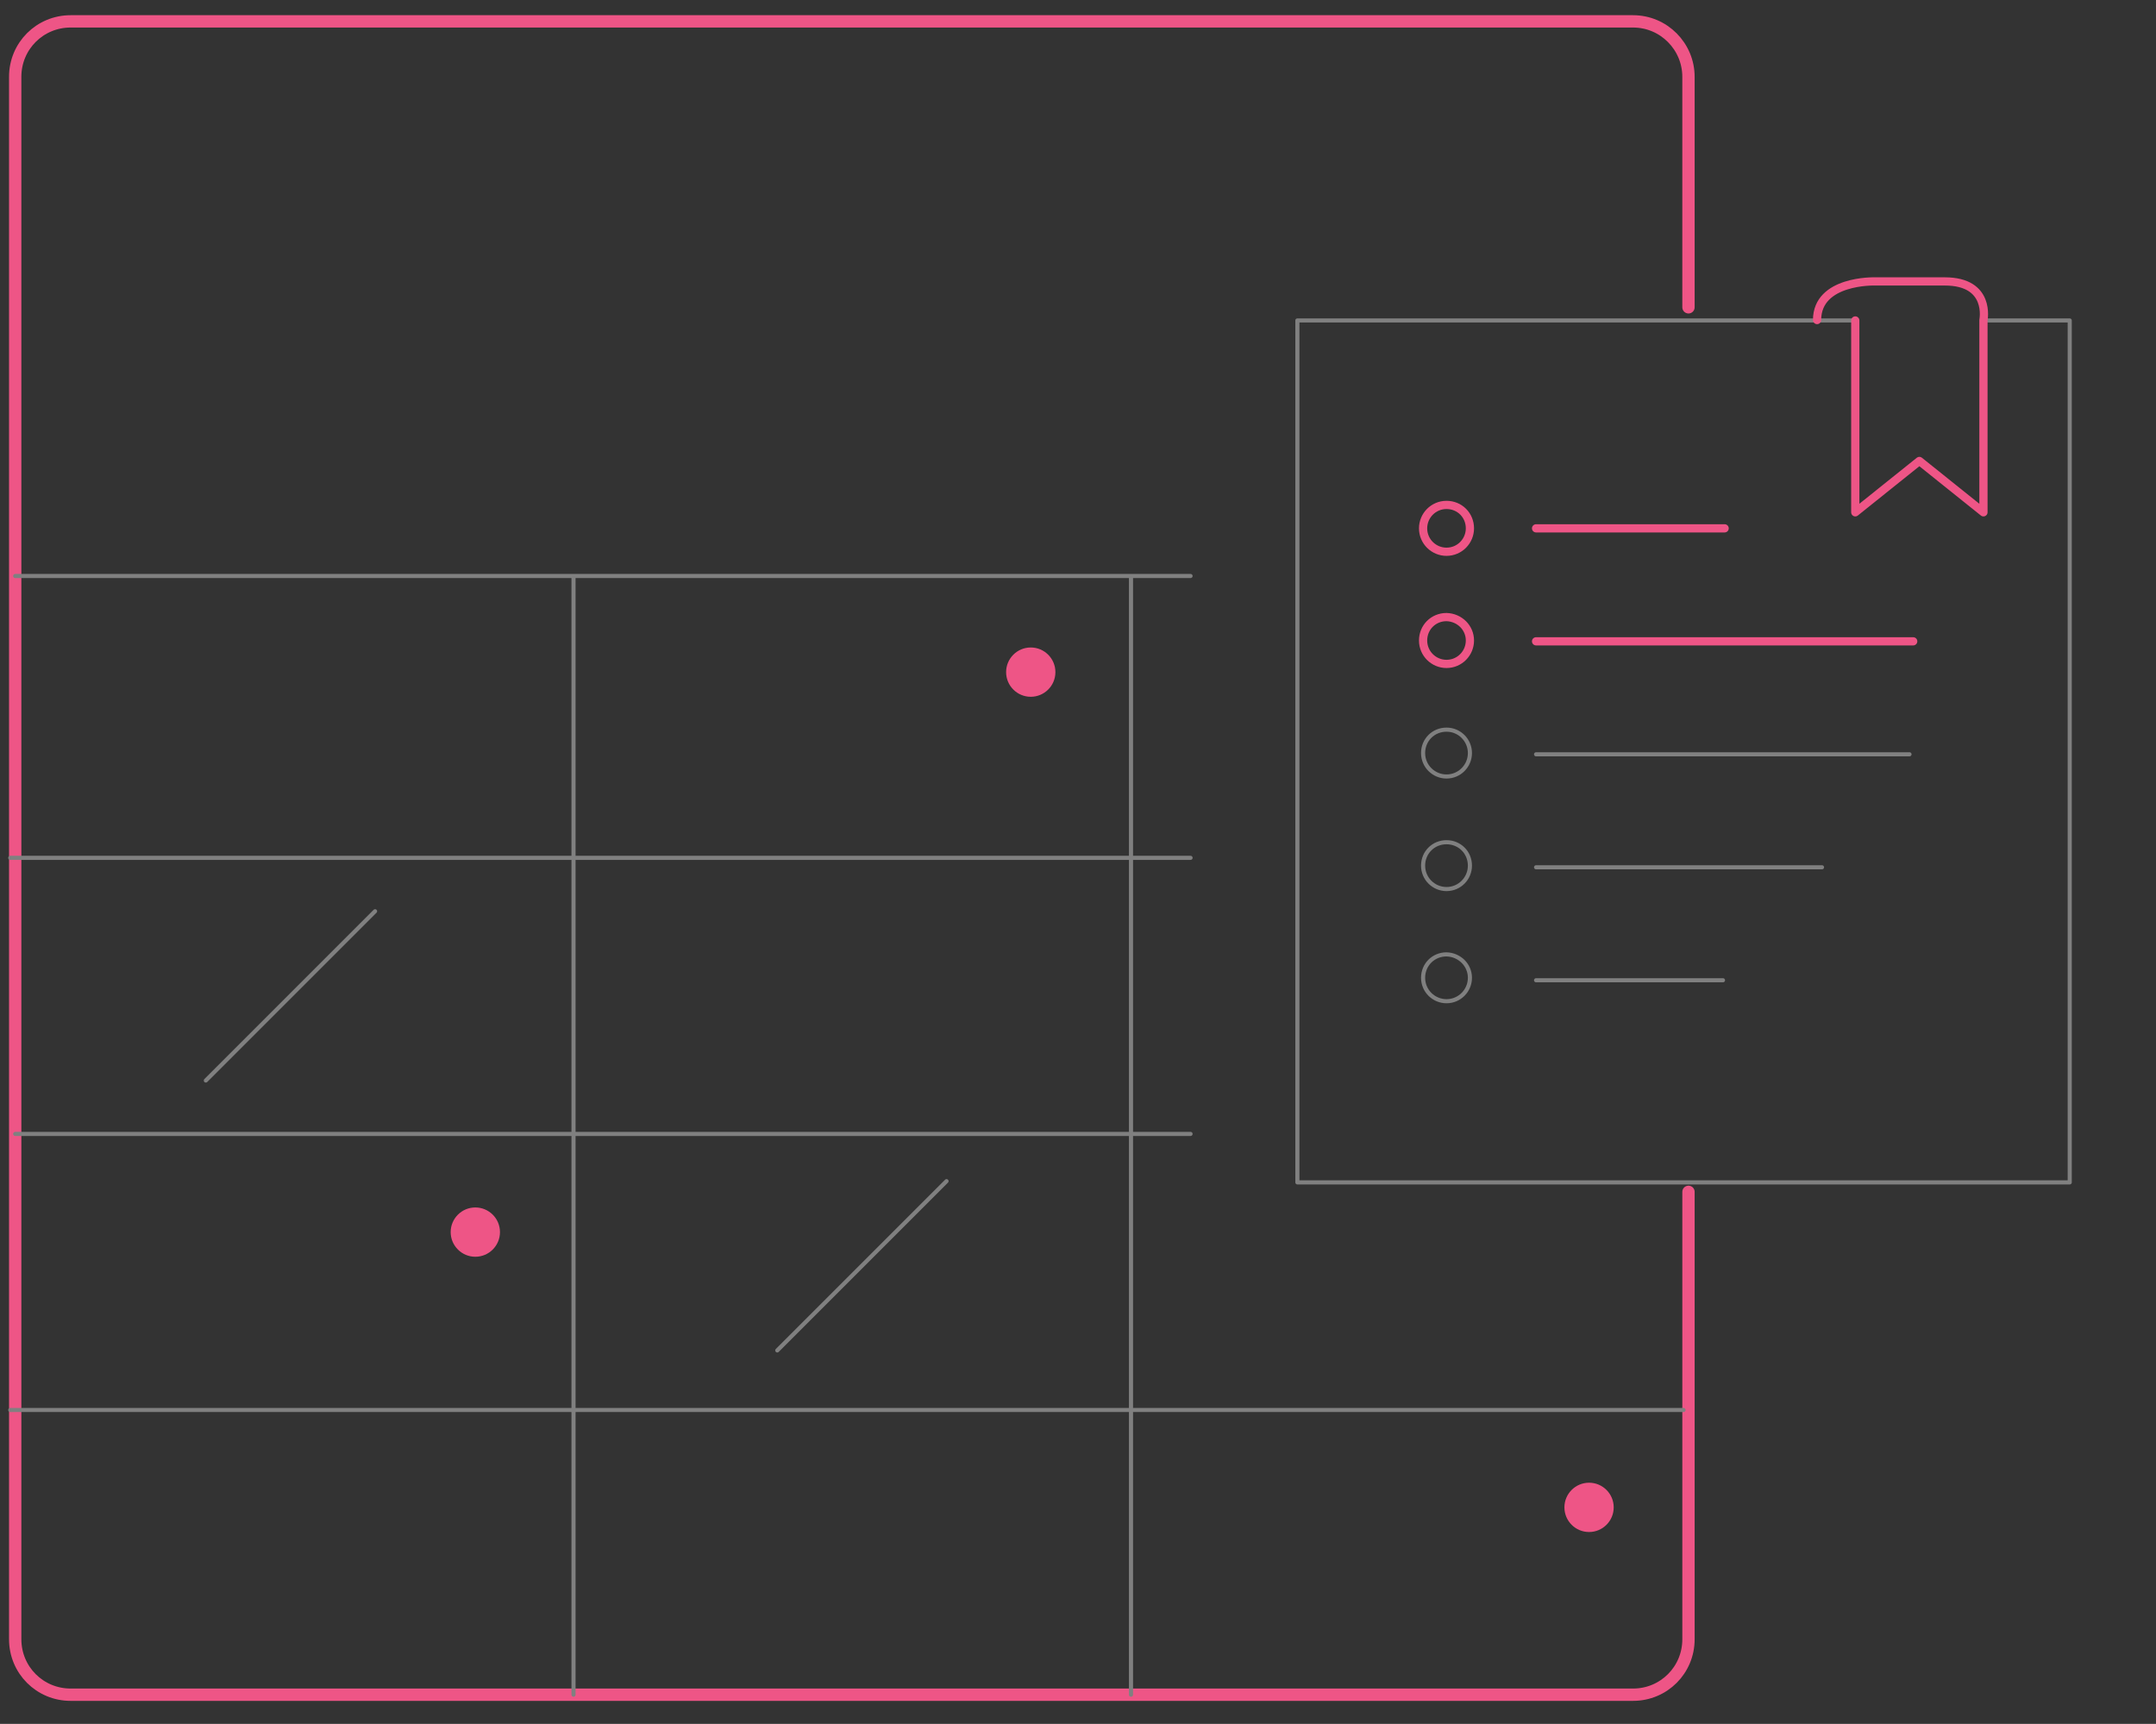 <?xml version="1.0" encoding="utf-8"?>
<!-- Generator: Adobe Illustrator 24.3.0, SVG Export Plug-In . SVG Version: 6.00 Build 0)  -->
<svg version="1.1" id="Layer_1" xmlns="http://www.w3.org/2000/svg" xmlns:xlink="http://www.w3.org/1999/xlink" x="0px" y="0px"
	 viewBox="0 0 524.8 419.6" style="enable-background:new 0 0 524.8 419.6;" xml:space="preserve">
<rect x="0" y="0" width="524.8" height="419.6" fill="#333333" stroke="none"/>
<style type="text/css">
	.emailcalendar0{fill:none;stroke:#EE5586;stroke-width:3;stroke-linecap:round;stroke-linejoin:round;stroke-miterlimit:10;}
	.emailcalendar1{fill:#FFFFFF;stroke:#808080;stroke-linecap:round;stroke-linejoin:round;stroke-miterlimit:10;}
	.emailcalendar2{fill:none;stroke:#808080;stroke-linecap:round;stroke-linejoin:round;stroke-miterlimit:10;}
	.emailcalendar3{fill:none;stroke:#EE5586;stroke-width:2;stroke-linecap:round;stroke-linejoin:round;stroke-miterlimit:10;}
	.emailcalendar4{fill:#EE5586;}
</style>
<path id="svg-concept" class="emailcalendar0" d="M411,290.1V399c0,7.5-6,13.5-13.5,13.5H17.2c-7.5,0-13.5-6-13.5-13.5V18.7
	c0-7.5,6-13.5,13.5-13.5c0,0,352,0,352,0h28.3c7.5,0,13.5,6.1,13.5,13.5v56.1"/>
<path class="emailcalendar1" d="M3.7,276h286.1 M2.5,208.8h287.3 M2.5,343.2h407.3 M3.7,140.2h286.1 M139.6,140.7v271.8 M275.3,140.7v271.8
	 M91.3,221.8L50.1,263 M230.4,287.5l-41.2,41.2"/>
<g>
	<path class="emailcalendar2" d="M482.8,78h21v209.8h-188V78h135.8 M443.5,211.1h-69.6 M419.4,238.6h-45.5 M464.8,183.6h-90.9"/>
	<path id="svg-concept" class="emailcalendar3" d="M465.7,156.1h-91.8 M419.8,128.6h-45.9 M451.6,78l0,46.7l15.6-12.5l15.6,12.5V77.9
		c0,0,1.9-9.4-9.4-9.4H459h-2.7c0,0-14-0.4-14,9.4 M357.8,128.6c0,3.1-2.5,5.7-5.7,5.7c-3.1,0-5.7-2.5-5.7-5.7
		c0-3.1,2.5-5.7,5.7-5.7S357.8,125.4,357.8,128.6z M357.8,155.9c0,3.1-2.5,5.7-5.7,5.7c-3.1,0-5.7-2.5-5.7-5.7s2.5-5.7,5.7-5.7
		C355.3,150.3,357.8,152.8,357.8,155.9z"/>
	<path class="emailcalendar2" d="M357.8,183.3c0,3.1-2.5,5.7-5.7,5.7c-3.1,0-5.7-2.5-5.7-5.7s2.5-5.7,5.7-5.7S357.8,180.2,357.8,183.3z
		 M357.8,210.7c0,3.1-2.5,5.7-5.7,5.7c-3.1,0-5.7-2.5-5.7-5.7s2.5-5.7,5.7-5.7S357.8,207.5,357.8,210.7z M357.8,238
		c0,3.1-2.5,5.7-5.7,5.7c-3.1,0-5.7-2.5-5.7-5.7s2.5-5.7,5.7-5.7C355.3,232.4,357.8,234.9,357.8,238z"/>
	
		<animateMotion  accumulate="none" additive="replace" begin="0s" calcMode="paced" dur="3s" fill="remove" path="M0, 0 -15 0 0 0" repeatCount="indefinite" restart="always">
		</animateMotion>
</g>
<g>
	<circle id="svg-ico" class="emailcalendar4" cx="250.9" cy="163.6" r="6"/>
	
		<animate  accumulate="none" additive="replace" attributeName="opacity" calcMode="linear" dur="1s" fill="remove" repeatCount="indefinite" restart="always" values="0;1;0">
		</animate>
</g>
<g>
	<circle id="svg-ico" class="emailcalendar4" cx="115.7" cy="299.9" r="6"/>
	
		<animate  accumulate="none" additive="replace" attributeName="opacity" calcMode="linear" dur="2s" fill="remove" repeatCount="indefinite" restart="always" values="0;1;0">
		</animate>
</g>
<g>
	<circle id="svg-ico" class="emailcalendar4" cx="386.8" cy="366.9" r="6"/>
	
		<animate  accumulate="none" additive="replace" attributeName="opacity" calcMode="linear" dur="0.5s" fill="remove" repeatCount="indefinite" restart="always" values="0;1;0">
		</animate>
</g>
</svg>
